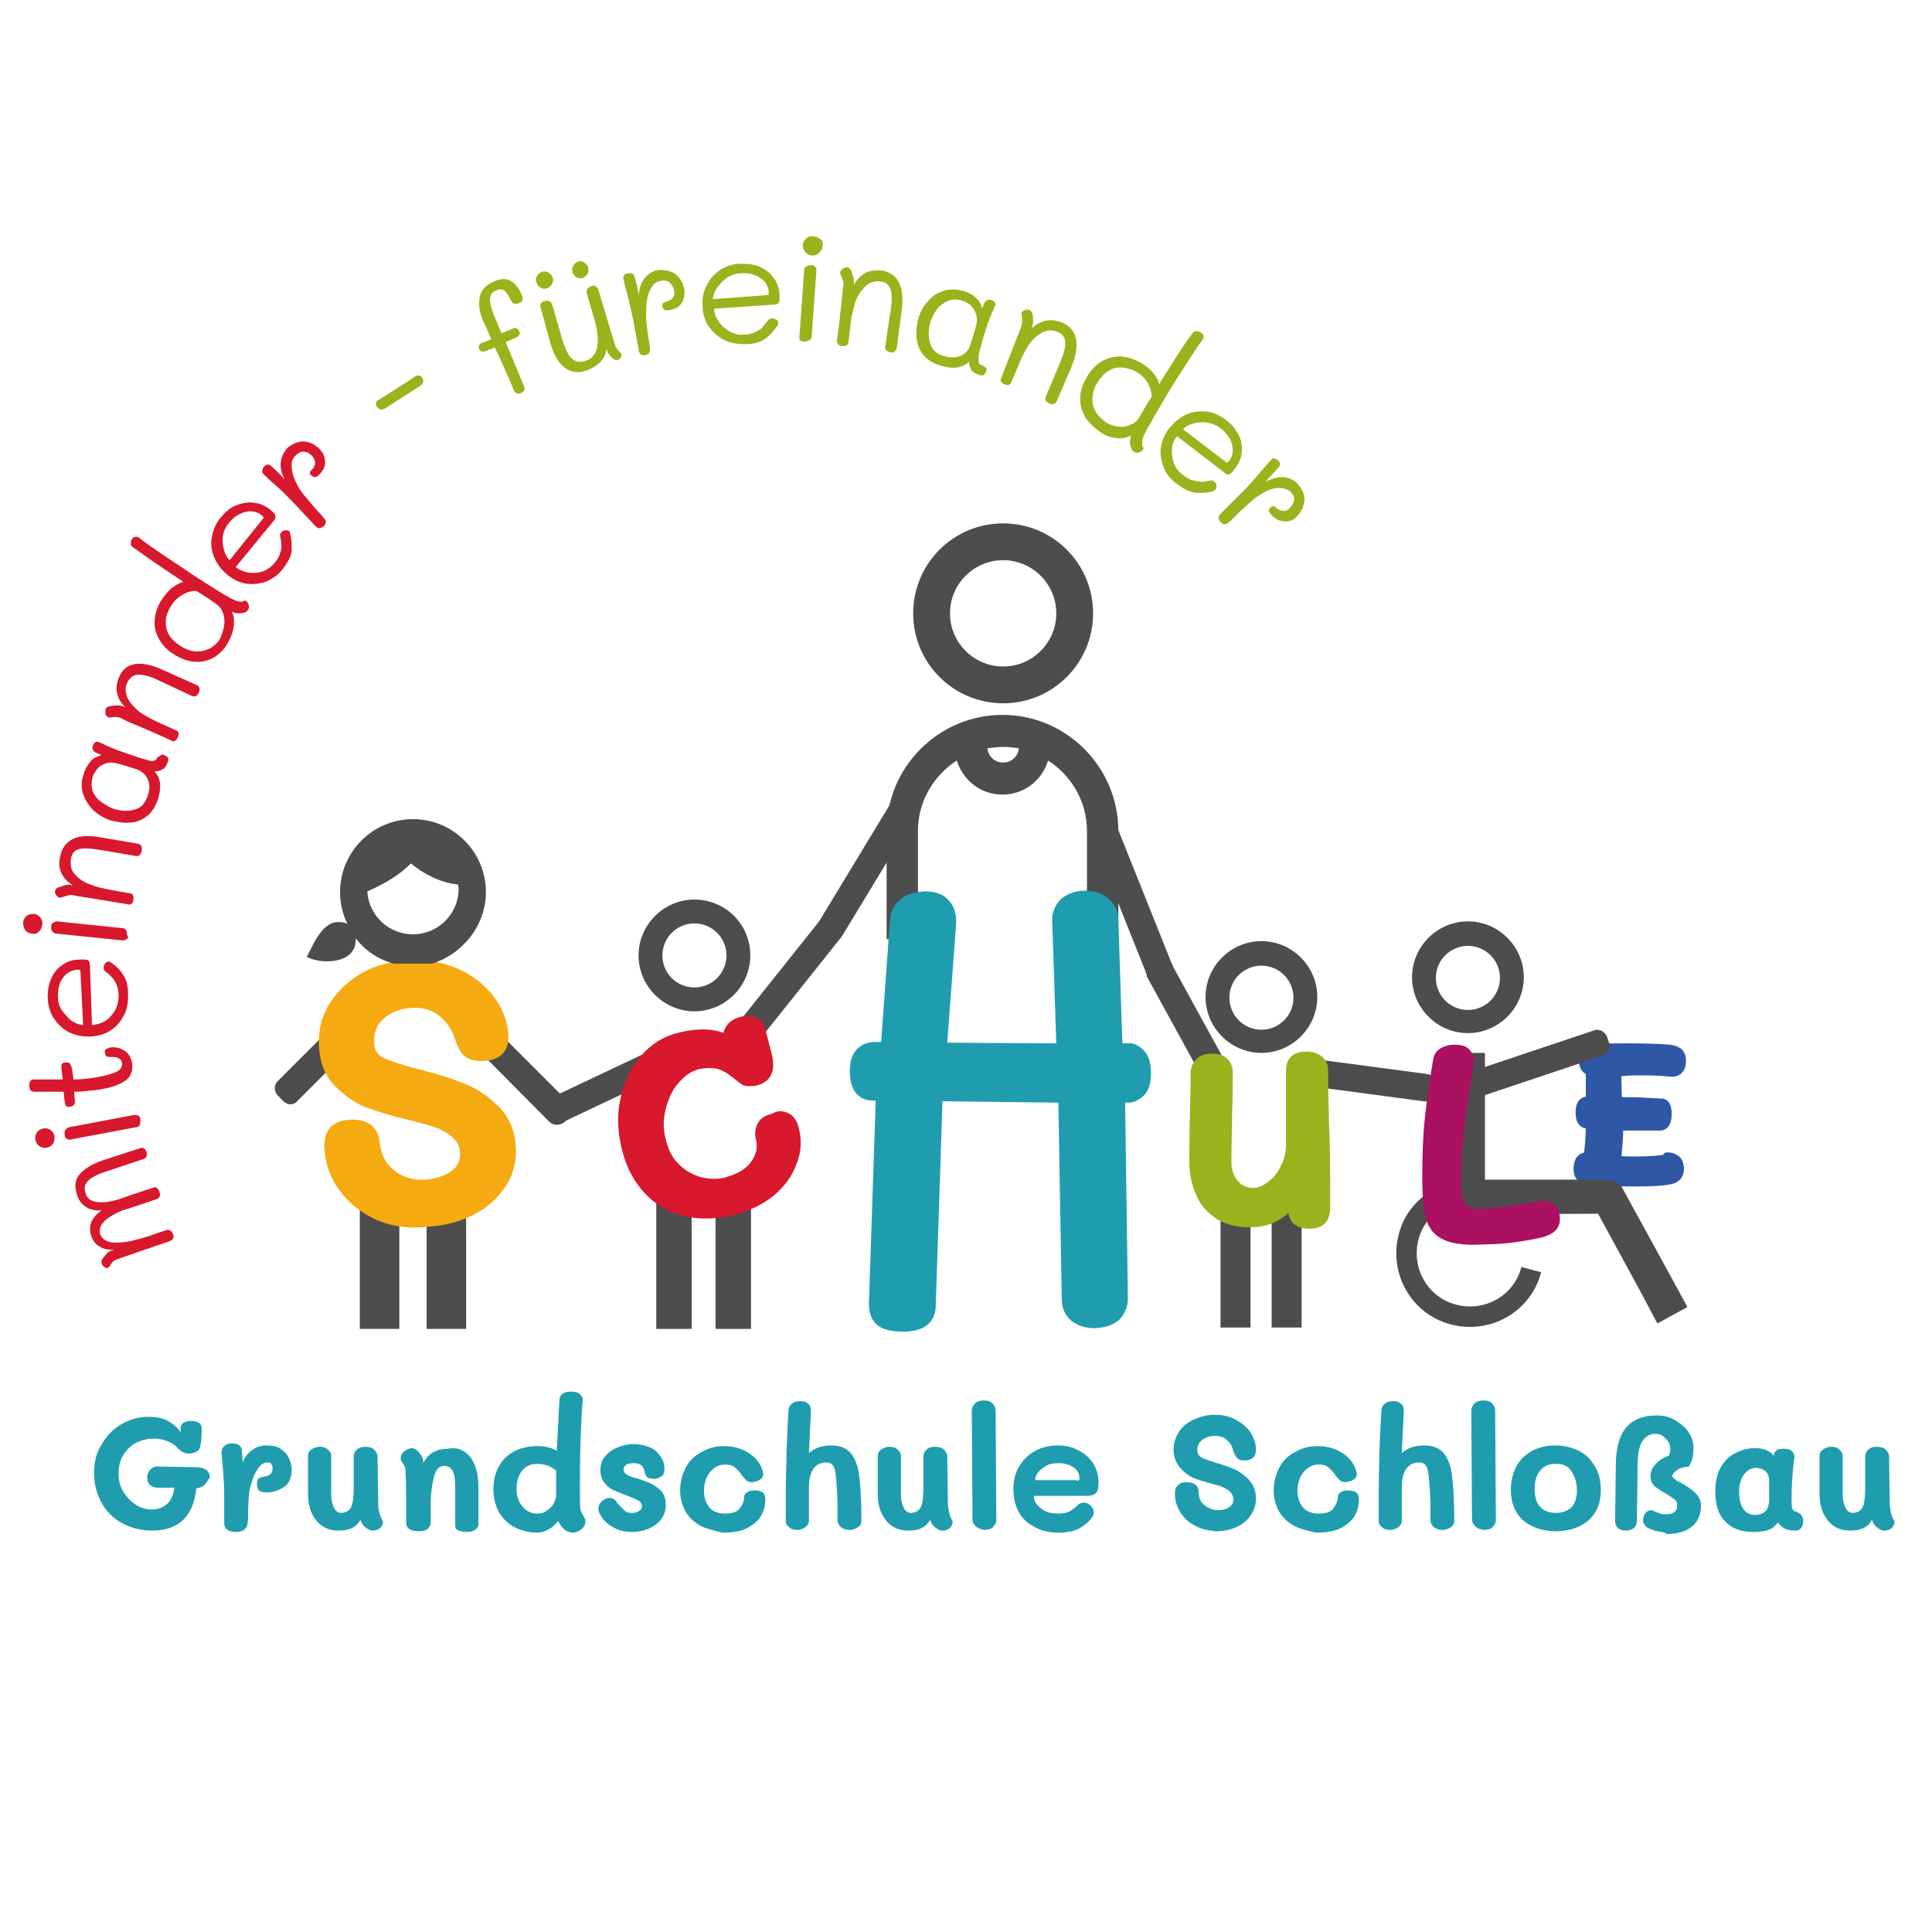 <?xml version="1.0" encoding="utf-8"?>
<!-- Generator: Adobe Illustrator 24.2.1, SVG Export Plug-In . SVG Version: 6.00 Build 0)  -->
<svg version="1.1" id="Ebene_1" xmlns="http://www.w3.org/2000/svg" xmlns:xlink="http://www.w3.org/1999/xlink" x="0px" y="0px"
	 viewBox="0 0 283.5 283.5" style="enable-background:new 0 0 283.5 283.5;" xml:space="preserve">
<style type="text/css">
	.st0{fill:#1F9DAF;}
	.st1{fill:#D8182D;}
	.st2{fill:#9BB21C;}
	.st3{fill:#4D4D4D;}
	.st4{fill:#2E58A6;stroke:#2E58A6;stroke-miterlimit:10;}
	.st5{fill:none;stroke:#4D4D4D;stroke-width:3;stroke-miterlimit:10;}
	.st6{fill:#F6AA11;}
	.st7{fill:#D8182D;stroke:#D8182D;stroke-width:0.969;stroke-miterlimit:10;}
	.st8{fill:#9BB21C;stroke:#9BB21C;stroke-width:1.186;stroke-miterlimit:10;}
	.st9{fill:#AB1061;}
</style>
<g>
	<path class="st0" d="M30,217.9c-0.3,0.3-0.7,0.4-1.2,0.5c-0.2,2-0.8,3.5-1.9,4.6s-2.7,1.6-4.6,1.6c-1.6,0-3.1-0.4-4.4-1.1
		c-1.3-0.7-2.3-1.7-3-3c-0.7-1.3-1.1-2.7-1.1-4.3c0-1.6,0.3-3,1.1-4.2c0.7-1.3,1.7-2.3,2.9-3c1.2-0.7,2.5-1.1,4-1.1
		c1.2,0,2.2,0.2,3,0.7s1.4,1,1.7,1.6v-0.6c0-0.3,0.1-0.6,0.4-0.8s0.6-0.3,1.1-0.3c0.5,0,0.9,0.1,1.2,0.3s0.4,0.5,0.4,0.9
		c0,1.3-0.1,2.3-0.3,2.8c-0.1,0.3-0.4,0.5-0.6,0.6c-0.3,0.1-0.6,0.2-1,0.2c-0.3,0-0.6-0.1-0.8-0.2c-0.2-0.1-0.6-0.3-0.9-0.7
		c-0.4-0.4-0.9-0.7-1.4-0.9c-0.5-0.2-1.1-0.4-1.9-0.4c-1,0-1.9,0.2-2.7,0.6s-1.4,1-1.9,1.8c-0.5,0.8-0.7,1.7-0.7,2.7
		s0.2,1.9,0.7,2.7c0.5,0.8,1.1,1.4,1.8,1.9c0.8,0.5,1.6,0.7,2.4,0.7c0.9,0,1.6-0.3,2.2-0.8c0.6-0.5,0.9-1.3,1.1-2.4l-2.4,0
		c-0.6,0-1-0.2-1.2-0.4c-0.3-0.3-0.4-0.6-0.4-1.1c0-0.5,0.2-0.9,0.5-1.2c0.3-0.3,0.7-0.5,1.3-0.4l5.5,0.1c0.6,0,1.1,0.2,1.4,0.4
		c0.3,0.3,0.5,0.6,0.5,1.1C30.4,217.3,30.3,217.6,30,217.9z"/>
	<path class="st0" d="M41,212.5c0.5,0.3,1,0.7,1.3,1.3c0.3,0.5,0.5,1.2,0.5,1.9c0,1-0.3,1.9-1,2.4s-1.6,0.9-2.6,0.9
		c-0.6,0-1-0.1-1.2-0.3c-0.2-0.2-0.3-0.5-0.3-0.9c0-0.4,0.1-0.7,0.2-0.8c0.2-0.2,0.4-0.2,0.7-0.3c1-0.1,1.4-0.5,1.4-1.2
		c0-0.3-0.1-0.5-0.2-0.7s-0.3-0.2-0.6-0.2c-0.4,0-0.8,0.2-1.2,0.7c-0.4,0.5-0.7,1.1-0.9,1.7c-0.2,0.7-0.4,1.2-0.5,1.7
		c-0.1,0.7-0.2,2-0.2,3.8c0,0.9-0.1,1.5-0.4,1.8c-0.2,0.3-0.7,0.5-1.3,0.5c-0.6,0-1-0.1-1.3-0.3c-0.3-0.2-0.5-0.6-0.5-1v-1.1v-2.8
		c0-1,0-1.9-0.1-2.6c0-0.7-0.1-1.6-0.2-2.8l-0.1-1c0-0.4,0.1-0.7,0.4-1c0.3-0.3,0.7-0.4,1.2-0.4c0.9,0,1.4,0.4,1.4,1.2
		c0,0.4,0.1,0.9,0.1,1.6c0.3-0.8,0.8-1.4,1.4-1.8c0.6-0.5,1.3-0.7,2.1-0.7C39.9,212.1,40.5,212.2,41,212.5z"/>
	<path class="st0" d="M55.7,222.1c0.1,0.3,0.2,0.6,0.3,0.8c0.1,0.2,0.2,0.3,0.2,0.3c0,0.4-0.1,0.7-0.4,1s-0.7,0.4-1.2,0.4
		c-0.3,0-0.6-0.2-1-0.5s-0.6-0.7-0.7-1.1c-0.6,1.1-1.6,1.6-3.2,1.6c-1.4,0-2.5-0.5-3.3-1.5c-0.8-1-1.2-2.3-1.2-3.8v-5.7
		c0-0.4,0.2-0.7,0.5-0.9s0.7-0.4,1.2-0.4c0.5,0,0.9,0.1,1.2,0.4s0.5,0.5,0.5,0.9v5.7c0,0.7,0.1,1.3,0.4,1.9c0.2,0.5,0.6,0.8,1.1,0.8
		c0.6,0,1.1-0.3,1.4-0.8c0.3-0.6,0.4-1.6,0.4-3v-4.5c0-0.4,0.2-0.8,0.5-1c0.3-0.3,0.7-0.4,1.2-0.4c0.5,0,1,0.1,1.3,0.4
		c0.3,0.3,0.5,0.6,0.5,1l0.1,7.1C55.5,221.4,55.6,221.8,55.7,222.1z"/>
	<path class="st0" d="M69,213.8c0.8,1,1.2,2.5,1.2,4.4l0,5.5c0,0.3-0.2,0.6-0.5,0.8c-0.3,0.2-0.7,0.3-1.2,0.3
		c-0.5,0-0.9-0.1-1.2-0.2c-0.4-0.2-0.5-0.4-0.5-0.7l0-5.6c0-1.2-0.1-2-0.4-2.5c-0.3-0.5-0.7-0.7-1.2-0.7c-0.5,0-0.8,0.2-1.1,0.6
		c-0.3,0.4-0.5,1.2-0.7,2.4c-0.1,0.7-0.2,1.4-0.2,2.2l0,3.1c0,0.4-0.2,0.7-0.5,1c-0.3,0.2-0.7,0.3-1.3,0.3c-0.5,0-1-0.1-1.3-0.3
		c-0.3-0.2-0.5-0.5-0.5-0.9c0-3.3,0-6-0.1-7.8c0-0.2-0.1-0.4-0.1-0.5c-0.1-0.2-0.2-0.3-0.3-0.5c-0.1-0.1-0.2-0.3-0.2-0.3
		c-0.1-0.2-0.1-0.4-0.1-0.5c0-0.3,0.2-0.7,0.6-1c0.4-0.3,0.8-0.4,1.1-0.4c0.2,0,0.3,0.1,0.5,0.2c0.2,0.1,0.4,0.3,0.6,0.6
		c0.2,0.2,0.3,0.4,0.4,0.6c0.1,0.2,0.1,0.4,0.1,0.6v0.2c0.3-0.6,0.7-1.1,1.3-1.5c0.6-0.4,1.4-0.6,2.3-0.6
		C67.1,212.3,68.2,212.8,69,213.8z"/>
	<path class="st0" d="M75.5,224.1c-1-0.5-1.7-1.3-2.3-2.2c-0.5-1-0.8-2.1-0.8-3.4c0-1.3,0.3-2.4,0.8-3.3c0.5-1,1.3-1.7,2.2-2.2
		s2.1-0.8,3.4-0.8c1.2,0,2.1,0.2,2.9,0.7l0.3-5.8l0.1-1.7c0-0.4,0.2-0.7,0.5-0.9s0.7-0.3,1.2-0.3c0.5,0,1,0.1,1.3,0.4
		c0.3,0.3,0.5,0.6,0.4,1.1c-0.1,0.8-0.2,2.6-0.3,5.4c-0.1,2.8-0.1,5.2-0.1,7.3c0,1.8,0,2.9,0.1,3.2c0.1,0.3,0.3,0.7,0.6,1.2
		c0.1,0.1,0.1,0.3,0.1,0.5c0,0.4-0.2,0.8-0.6,1.1c-0.4,0.3-0.8,0.5-1.2,0.5c-0.2,0-0.4,0-0.6-0.1c-0.2-0.1-0.3-0.1-0.5-0.2
		c-0.5-0.4-0.8-0.8-1.1-1.4c-0.9,1.1-1.9,1.7-3.2,1.7C77.6,224.9,76.5,224.6,75.5,224.1z M80.2,221.7c0.4-0.3,0.8-0.6,1-1
		c0.2-0.4,0.4-0.8,0.4-1.3v-3.6c-0.2-0.2-0.5-0.4-1.1-0.7c-0.6-0.2-1.1-0.3-1.6-0.3c-1,0-1.7,0.3-2.3,1c-0.5,0.7-0.8,1.5-0.8,2.7
		c0,1.1,0.3,1.9,0.9,2.6c0.6,0.7,1.3,1,2.2,1C79.4,222.1,79.8,222,80.2,221.7z"/>
	<path class="st0" d="M89.8,224c-0.9-0.5-1.5-1.2-1.9-2.1c-0.1-0.2-0.1-0.4-0.1-0.6c0-0.3,0.2-0.7,0.5-1c0.4-0.3,0.7-0.5,1.2-0.5
		c0.2,0,0.4,0.1,0.6,0.2c0.1,0.1,0.3,0.2,0.3,0.3c0.1,0.1,0.1,0.1,0.1,0.2c0.5,0.5,0.9,0.9,1.2,1.2s0.7,0.3,1.1,0.3
		c0.4,0,0.7-0.1,1-0.3c0.3-0.2,0.4-0.4,0.4-0.7c0-0.3-0.2-0.6-0.5-0.8c-0.3-0.2-0.9-0.4-1.6-0.7c-0.8-0.3-1.5-0.6-2-0.8
		s-1-0.6-1.4-1.1c-0.4-0.5-0.6-1.2-0.6-1.9s0.2-1.5,0.7-2c0.5-0.6,1.1-1,1.8-1.3c0.7-0.3,1.6-0.5,2.4-0.5c0.9,0,1.7,0.2,2.4,0.5
		c0.7,0.3,1.2,0.8,1.6,1.4c0.4,0.6,0.5,1.2,0.5,1.8c0,0.4-0.1,0.8-0.4,1S96.5,217,96,217c-0.5,0-0.8-0.1-1-0.2
		c-0.2-0.2-0.3-0.4-0.4-0.7c0-0.4-0.2-0.7-0.4-1c-0.2-0.2-0.6-0.4-1.2-0.4c-0.5,0-0.8,0.1-1.1,0.2c-0.2,0.2-0.4,0.4-0.4,0.7
		c0,0.4,0.2,0.6,0.5,0.8c0.3,0.2,0.9,0.4,1.7,0.6c0.8,0.3,1.5,0.5,2,0.8s1,0.6,1.4,1.1c0.4,0.5,0.6,1.1,0.6,1.9
		c0,0.9-0.3,1.7-0.8,2.3c-0.5,0.6-1.2,1-1.9,1.3c-0.8,0.3-1.5,0.4-2.3,0.4C91.7,224.8,90.7,224.6,89.8,224z"/>
	<path class="st0" d="M102.8,223.9c-0.9-0.5-1.7-1.2-2.2-2.1c-0.5-0.9-0.8-1.9-0.8-3.1c0-1.2,0.3-2.3,0.8-3.3c0.5-1,1.3-1.8,2.3-2.3
		c1-0.6,2.1-0.9,3.3-0.9c1.3,0,2.5,0.3,3.5,0.9s1.7,1.4,2.1,2.4c0.1,0.3,0.2,0.6,0.2,0.8c0,0.5-0.4,0.9-1.1,1.1
		c-0.2,0-0.4,0.1-0.6,0.1c-0.3,0-0.6-0.1-0.8-0.3c-0.2-0.2-0.4-0.4-0.7-0.8c-0.3-0.5-0.7-0.8-1-1.1c-0.4-0.3-0.9-0.4-1.4-0.4
		c-0.9,0-1.6,0.4-2.2,1.1c-0.6,0.7-0.9,1.7-0.9,2.8c0,1,0.3,1.8,0.8,2.4c0.5,0.6,1.3,0.9,2.3,0.9c1,0,1.7-0.2,2.1-0.7
		s0.7-1.1,0.7-1.7c0-0.3,0.1-0.5,0.4-0.7c0.3-0.2,0.6-0.3,1.1-0.3c0.5,0,1,0.1,1.2,0.3c0.3,0.2,0.4,0.6,0.4,1.1
		c0,0.8-0.2,1.6-0.6,2.3s-1.1,1.3-2,1.8s-2.2,0.7-3.7,0.7C104.8,224.6,103.8,224.4,102.8,223.9z"/>
	<path class="st0" d="M126.4,223.2c0,0.4-0.2,0.7-0.5,0.9s-0.7,0.4-1.2,0.4c-0.5,0-0.9-0.1-1.3-0.4c-0.3-0.3-0.5-0.6-0.5-1.1
		c0-2,0-3.5-0.1-4.6s-0.1-2-0.3-2.7c-0.1-0.5-0.3-0.7-0.5-0.9c-0.2-0.1-0.5-0.2-0.7-0.2c-0.9,0-1.5,0.3-2,1
		c-0.4,0.7-0.6,1.5-0.6,2.6v5c0,0.4-0.2,0.6-0.5,0.9c-0.3,0.2-0.7,0.4-1.2,0.4c-0.5,0-0.9-0.1-1.2-0.4c-0.3-0.2-0.5-0.5-0.5-0.9
		c0-3.1,0-6.2,0.1-9.2c0-1.1,0.1-2.9,0.2-5.3l0.1-1.7c0-0.4,0.2-0.8,0.5-1c0.3-0.3,0.7-0.4,1.2-0.4c0.5,0,0.9,0.1,1.2,0.4
		c0.3,0.2,0.4,0.6,0.4,1c-0.1,1.9-0.2,4-0.3,6.2c0.4-0.3,0.8-0.6,1.4-0.8c0.5-0.2,1.2-0.3,1.9-0.3c1.1,0,1.9,0.3,2.5,0.8
		s1.1,1.4,1.4,2.6C126.2,217,126.4,219.6,126.4,223.2z"/>
	<path class="st0" d="M139.3,222.1c0.1,0.3,0.2,0.6,0.3,0.8c0.1,0.2,0.2,0.3,0.2,0.3c0,0.4-0.1,0.7-0.4,1s-0.7,0.4-1.2,0.4
		c-0.3,0-0.6-0.2-1-0.5s-0.6-0.7-0.7-1.1c-0.6,1.1-1.6,1.6-3.2,1.6c-1.4,0-2.5-0.5-3.3-1.5c-0.8-1-1.2-2.3-1.2-3.8v-5.7
		c0-0.4,0.2-0.7,0.5-0.9s0.7-0.4,1.2-0.4c0.5,0,0.9,0.1,1.2,0.4s0.5,0.5,0.5,0.9v5.7c0,0.7,0.1,1.3,0.4,1.9c0.2,0.5,0.6,0.8,1.1,0.8
		c0.6,0,1.1-0.3,1.4-0.8c0.3-0.6,0.4-1.6,0.4-3v-4.5c0-0.4,0.2-0.8,0.5-1c0.3-0.3,0.7-0.4,1.2-0.4c0.5,0,1,0.1,1.3,0.4
		c0.3,0.3,0.5,0.6,0.5,1l0.1,7.1C139.2,221.4,139.2,221.8,139.3,222.1z"/>
	<path class="st0" d="M143.2,224c-0.3-0.3-0.5-0.6-0.5-1l-0.1-16c0-0.4,0.2-0.8,0.5-1.1c0.3-0.3,0.8-0.4,1.3-0.4
		c0.5,0,0.9,0.1,1.2,0.4c0.3,0.3,0.5,0.6,0.5,1.1l0.1,16c0,0.5-0.2,0.8-0.5,1.1c-0.3,0.3-0.8,0.4-1.3,0.4
		C144,224.4,143.6,224.3,143.2,224z"/>
	<path class="st0" d="M151.7,224c-1-0.5-1.8-1.3-2.3-2.3c-0.5-1-0.7-2.1-0.7-3.3c0-1.2,0.3-2.3,0.9-3.3c0.6-1,1.4-1.7,2.3-2.2
		s2.1-0.8,3.3-0.8c1.1,0,2.1,0.2,3,0.7c0.9,0.4,1.6,1.1,2.2,1.9c0.5,0.8,0.8,1.8,0.8,2.9c0,0.7-0.1,1.2-0.4,1.5s-0.7,0.4-1.3,0.4
		h-7.8c0,0.4,0.1,0.8,0.4,1.2c0.3,0.4,0.7,0.7,1.2,1c0.5,0.3,1.2,0.4,2,0.4c0.7,0,1.2-0.1,1.6-0.3c0.4-0.2,0.8-0.5,1.2-0.9
		c0.3-0.3,0.6-0.4,0.9-0.4c0.4,0,0.7,0.1,1,0.4c0.3,0.3,0.5,0.6,0.5,1c0,0.3-0.1,0.6-0.3,0.8c-0.3,0.5-0.9,1-1.7,1.5
		c-0.8,0.5-1.9,0.7-3.2,0.7C153.9,224.9,152.7,224.6,151.7,224z M158,217.3c0.1,0,0.2,0,0.3-0.1c0,0,0.1-0.1,0.1-0.3
		c0-0.6-0.3-1.2-0.9-1.6c-0.6-0.4-1.3-0.6-2.2-0.6c-0.7,0-1.3,0.1-1.8,0.4c-0.5,0.3-0.9,0.6-1.2,1c-0.3,0.4-0.4,0.8-0.4,1.1H158z"/>
	<path class="st0" d="M175.4,223.9c-1-0.5-1.7-1.2-2.2-2c-0.5-0.8-0.8-1.7-0.8-2.7c0-0.6,0.2-1.1,0.5-1.3c0.3-0.3,0.7-0.4,1.2-0.4
		c1.2,0,1.8,0.5,1.8,1.5c0,0.8,0.3,1.5,0.9,1.9c0.5,0.4,1.2,0.7,1.9,0.7c0.6,0,1.2-0.1,1.6-0.4c0.5-0.3,0.7-0.7,0.7-1.2
		c0-0.4-0.2-0.8-0.5-1.1c-0.3-0.3-0.7-0.5-1.1-0.7c-0.4-0.2-1-0.3-1.7-0.5c-0.9-0.3-1.8-0.5-2.5-0.8s-1.4-0.8-2-1.5s-1-1.6-1-2.6
		c0-1,0.3-1.9,0.8-2.7c0.5-0.8,1.3-1.4,2.2-1.8c0.9-0.4,1.9-0.7,3-0.7c1.1,0,2.2,0.2,3.1,0.7c0.9,0.5,1.7,1.1,2.2,1.9
		c0.5,0.8,0.8,1.6,0.8,2.5c0,1.1-0.6,1.6-1.7,1.6c-0.5,0-0.9-0.1-1.1-0.4c-0.2-0.2-0.4-0.6-0.6-1.2c-0.1-0.5-0.4-1-0.9-1.4
		c-0.4-0.4-1-0.6-1.8-0.6c-0.7,0-1.3,0.2-1.8,0.6c-0.5,0.4-0.7,0.9-0.7,1.5c0,0.5,0.2,0.8,0.5,1s1.1,0.5,2.1,0.8
		c0.1,0,0.2,0.1,0.3,0.1s0.3,0.1,0.4,0.1c0.9,0.3,1.7,0.6,2.4,0.9c0.7,0.4,1.4,0.9,2,1.6s0.9,1.6,0.9,2.6c0,0.9-0.3,1.8-0.8,2.5
		s-1.2,1.3-2.1,1.7c-0.9,0.4-1.9,0.6-3,0.6C177.4,224.6,176.3,224.4,175.4,223.9z"/>
	<path class="st0" d="M189.9,223.9c-0.9-0.5-1.7-1.2-2.2-2.1c-0.5-0.9-0.8-1.9-0.8-3.1c0-1.2,0.3-2.3,0.8-3.3c0.5-1,1.3-1.8,2.3-2.3
		c1-0.6,2.1-0.9,3.3-0.9c1.3,0,2.5,0.3,3.5,0.9s1.7,1.4,2.1,2.4c0.1,0.3,0.2,0.6,0.2,0.8c0,0.5-0.4,0.9-1.1,1.1
		c-0.2,0-0.4,0.1-0.6,0.1c-0.3,0-0.6-0.1-0.8-0.3c-0.2-0.2-0.4-0.4-0.7-0.8c-0.3-0.5-0.7-0.8-1-1.1c-0.4-0.3-0.9-0.4-1.4-0.4
		c-0.9,0-1.6,0.4-2.2,1.1c-0.6,0.7-0.9,1.7-0.9,2.8c0,1,0.3,1.8,0.8,2.4c0.5,0.6,1.3,0.9,2.3,0.9c1,0,1.7-0.2,2.1-0.7
		s0.7-1.1,0.7-1.7c0-0.3,0.1-0.5,0.4-0.7c0.3-0.2,0.6-0.3,1.1-0.3c0.5,0,1,0.1,1.2,0.3c0.3,0.2,0.4,0.6,0.4,1.1
		c0,0.8-0.2,1.6-0.6,2.3s-1.1,1.3-2,1.8s-2.2,0.7-3.7,0.7C191.9,224.6,190.8,224.4,189.9,223.9z"/>
	<path class="st0" d="M213.4,223.2c0,0.4-0.2,0.7-0.5,0.9s-0.7,0.4-1.2,0.4c-0.5,0-0.9-0.1-1.3-0.4c-0.3-0.3-0.5-0.6-0.5-1.1
		c0-2,0-3.5-0.1-4.6s-0.1-2-0.3-2.7c-0.1-0.5-0.3-0.7-0.5-0.9c-0.2-0.1-0.5-0.2-0.7-0.2c-0.9,0-1.5,0.3-2,1
		c-0.4,0.7-0.6,1.5-0.6,2.6v5c0,0.4-0.2,0.6-0.5,0.9c-0.3,0.2-0.7,0.4-1.2,0.4c-0.5,0-0.9-0.1-1.2-0.4c-0.3-0.2-0.5-0.5-0.5-0.9
		c0-3.1,0-6.2,0.1-9.2c0-1.1,0.1-2.9,0.2-5.3l0.1-1.7c0-0.4,0.2-0.8,0.5-1c0.3-0.3,0.7-0.4,1.2-0.4c0.5,0,0.9,0.1,1.2,0.4
		c0.3,0.2,0.4,0.6,0.4,1c-0.1,1.9-0.2,4-0.3,6.2c0.4-0.3,0.8-0.6,1.4-0.8c0.5-0.2,1.2-0.3,1.9-0.3c1.1,0,1.9,0.3,2.5,0.8
		s1.1,1.4,1.4,2.6C213.2,217,213.4,219.6,213.4,223.2z"/>
	<path class="st0" d="M216.5,224c-0.3-0.3-0.5-0.6-0.5-1l-0.1-16c0-0.4,0.2-0.8,0.5-1.1c0.3-0.3,0.8-0.4,1.3-0.4
		c0.5,0,0.9,0.1,1.2,0.4c0.3,0.3,0.5,0.6,0.5,1.1l0.1,16c0,0.5-0.2,0.8-0.5,1.1c-0.3,0.3-0.8,0.4-1.3,0.4
		C217.2,224.4,216.8,224.3,216.5,224z"/>
	<path class="st0" d="M223.5,223.1c-1.2-1.1-1.8-2.6-1.8-4.5c0-1.3,0.3-2.4,0.8-3.4s1.3-1.7,2.3-2.3c1-0.5,2.1-0.8,3.4-0.8
		c1.3,0,2.5,0.3,3.5,0.8s1.8,1.3,2.4,2.4c0.6,1,0.8,2.2,0.8,3.4c0,1.9-0.6,3.3-1.8,4.4c-1.2,1-2.8,1.6-4.8,1.6
		C226.3,224.7,224.7,224.1,223.5,223.1z M230.6,221.2c0.5-0.6,0.8-1.4,0.8-2.5c0-1.1-0.3-2-0.8-2.8c-0.5-0.8-1.3-1.1-2.3-1.1
		c-1,0-1.7,0.3-2.3,1c-0.6,0.7-0.8,1.6-0.8,2.8c0,1.1,0.3,2,0.8,2.5c0.5,0.6,1.3,0.9,2.3,0.9S230,221.7,230.6,221.2z"/>
	<path class="st0" d="M243.2,224.7c-0.5-0.1-1-0.3-1.4-0.5c-0.5-0.3-0.7-0.7-0.7-1.1c0-0.4,0.1-0.7,0.3-1c0.2-0.3,0.5-0.5,0.8-0.5
		c0.2,0,0.3,0,0.4,0.1c0.4,0.2,0.7,0.3,1,0.4c0.2,0.1,0.5,0.1,0.7,0.1c0.7,0,1.1-0.1,1.4-0.3c0.3-0.2,0.4-0.6,0.4-1.1
		c0-0.3-0.1-0.6-0.4-0.8c-0.3-0.2-0.7-0.5-1.2-0.8c-0.7-0.4-1.3-0.8-1.7-1.1c-0.4-0.4-0.6-0.8-0.6-1.5c0-0.6,0.2-1.2,0.7-1.7
		c0.4-0.5,1.1-1,2-1.3c0.1-0.3,0.2-0.6,0.2-0.9c0-0.6-0.2-1.2-0.7-1.6c-0.4-0.5-0.9-0.7-1.5-0.7c-0.8,0-1.5,0.4-1.9,1.1
		c-0.5,0.7-0.7,2-0.7,3.6l-0.1,8.1c0,0.4-0.2,0.8-0.4,1c-0.3,0.2-0.7,0.4-1.2,0.4s-0.9-0.1-1.2-0.4c-0.3-0.3-0.4-0.6-0.4-1l0.1-8.1
		c0-2.5,0.5-4.4,1.5-5.6c1-1.2,2.5-1.8,4.5-1.8c1,0,1.9,0.2,2.7,0.7s1.5,1,2,1.8c0.5,0.7,0.7,1.5,0.7,2.4c0,1-0.2,1.9-0.7,2.6
		c-0.7,0.1-1.3,0.2-1.7,0.5s-0.7,0.6-0.7,0.9c0,0.1,0.1,0.3,0.3,0.4c0.2,0.2,0.5,0.4,1,0.6c0.9,0.5,1.6,1,2.1,1.5s0.8,1.1,0.8,1.8
		c0,1.3-0.4,2.3-1.3,3.1c-0.9,0.7-2.1,1.1-3.7,1.1C244.2,224.8,243.8,224.8,243.2,224.7z"/>
	<path class="st0" d="M264.3,222.3c0.2,0.2,0.3,0.5,0.3,0.9c0,0.4-0.1,0.7-0.3,1c-0.2,0.3-0.5,0.4-0.8,0.4c-0.7,0-1.2-0.1-1.6-0.3
		c-0.4-0.2-0.7-0.5-1-0.9c-0.4,0.5-0.8,0.9-1.4,1.1c-0.6,0.2-1.3,0.3-2.2,0.3c-1.8,0-3.2-0.5-4.2-1.6c-1-1-1.4-2.5-1.4-4.4
		c0-1.2,0.2-2.3,0.7-3.3s1.2-1.7,2.1-2.2c0.9-0.5,1.9-0.8,3.1-0.8c0.6,0,1.1,0.1,1.6,0.3c0.5,0.2,0.9,0.5,1.1,0.9l0-0.3
		c0-0.2,0.2-0.4,0.4-0.6s0.6-0.2,1.1-0.2c0.5,0,0.9,0.1,1.1,0.3c0.2,0.2,0.4,0.5,0.4,0.8c0,0.1,0,0.2,0,0.3
		c-0.1,0.5-0.2,1.5-0.3,2.8c0,0.6-0.1,1.4-0.1,2.3v1.2c0,0.5,0,0.8,0.1,1.1c0.1,0.2,0.3,0.4,0.5,0.4
		C263.9,222,264.2,222.1,264.3,222.3z M259.6,217.2c0-0.5-0.2-1-0.5-1.3c-0.4-0.3-0.8-0.5-1.4-0.5c-0.7,0-1.3,0.3-1.8,1
		c-0.5,0.7-0.7,1.5-0.7,2.6c0,1,0.2,1.8,0.6,2.4c0.4,0.6,1,0.9,1.7,0.9c0.7,0,1.2-0.2,1.5-0.5c0.4-0.3,0.5-0.8,0.6-1.4
		C259.6,219.6,259.6,218.6,259.6,217.2z"/>
	<path class="st0" d="M277.5,222.1c0.1,0.3,0.2,0.6,0.3,0.8c0.1,0.2,0.2,0.3,0.2,0.3c0,0.4-0.1,0.7-0.4,1s-0.7,0.4-1.2,0.4
		c-0.3,0-0.6-0.2-1-0.5s-0.6-0.7-0.7-1.1c-0.6,1.1-1.6,1.6-3.2,1.6c-1.4,0-2.5-0.5-3.3-1.5c-0.8-1-1.2-2.3-1.2-3.8v-5.7
		c0-0.4,0.2-0.7,0.5-0.9s0.7-0.4,1.2-0.4c0.5,0,0.9,0.1,1.2,0.4s0.5,0.5,0.5,0.9v5.7c0,0.7,0.1,1.3,0.4,1.9c0.2,0.5,0.6,0.8,1.1,0.8
		c0.6,0,1.1-0.3,1.4-0.8c0.3-0.6,0.4-1.6,0.4-3v-4.5c0-0.4,0.2-0.8,0.5-1c0.3-0.3,0.7-0.4,1.2-0.4c0.5,0,1,0.1,1.3,0.4
		c0.3,0.3,0.5,0.6,0.5,1l0.1,7.1C277.4,221.4,277.4,221.8,277.5,222.1z"/>
</g>
<g>
	<path class="st1" d="M11.7,172.3c0.7-0.8,1.8-1.5,3.3-2c2.4-0.8,4.3-1.4,5.5-1.8c0.2-0.1,0.4-0.1,0.6,0c0.2,0.1,0.3,0.3,0.4,0.5
		c0.1,0.3,0.1,0.5,0,0.7c-0.1,0.2-0.2,0.3-0.5,0.4l-5.4,1.8c-1.3,0.4-2.2,0.9-2.7,1.4s-0.6,1.1-0.3,1.9c0.2,0.7,0.8,1.1,1.8,1.2
		c0.9,0.1,1.9-0.1,3-0.4l1.7-0.6l3.3-1.1c0.5-0.2,0.8,0,1,0.6c0.2,0.6,0,0.9-0.5,1.1l-3.9,1.3l-1,0.3c-1,0.4-1.9,0.9-2.6,1.5
		c-0.7,0.7-0.9,1.4-0.7,2c0.2,0.5,0.6,0.9,1.2,1.1c0.6,0.2,1.6,0.2,2.8,0c0.7-0.1,1.8-0.4,3.1-0.8l1.4-0.5l1.3-0.4
		c0.2-0.1,0.4,0,0.5,0.1c0.2,0.1,0.3,0.3,0.4,0.5c0.1,0.2,0.1,0.5,0,0.6c-0.1,0.2-0.2,0.3-0.4,0.4c-1.5,0.5-3.8,1.3-7,2.4l-0.8,0.3
		c-0.4,0.1-0.6,0.3-0.7,0.4c-0.1,0.1-0.2,0.3-0.3,0.4c0,0,0,0.1-0.1,0.2c0,0.1-0.1,0.1-0.2,0.2c-0.2,0.1-0.4,0.1-0.6-0.1
		c-0.2-0.1-0.3-0.3-0.4-0.5c0-0.1,0-0.2,0-0.4c0.1-0.2,0.1-0.3,0.3-0.5c0.2-0.2,0.3-0.4,0.5-0.6s0.4-0.3,0.7-0.4l0.4-0.1
		c-0.9,0-1.7-0.1-2.2-0.5c-0.6-0.3-1-0.9-1.2-1.5c-0.5-1.5,0-2.7,1.5-3.8c-0.9,0.1-1.7-0.1-2.3-0.5c-0.6-0.4-1.1-1-1.3-1.8
		C10.9,174.1,11,173.1,11.7,172.3z"/>
	<path class="st1" d="M7.8,167.8c-0.2,0.3-0.5,0.5-0.9,0.6c-0.4,0.1-0.8,0-1.1-0.2c-0.3-0.2-0.5-0.5-0.6-0.9c-0.1-0.4,0-0.8,0.2-1.1
		c0.2-0.3,0.5-0.5,0.9-0.6c0.4-0.1,0.8,0,1.1,0.2c0.3,0.2,0.5,0.5,0.6,0.9C8,167.1,8,167.5,7.8,167.8z M20.5,165.1
		c-0.1,0.2-0.3,0.3-0.5,0.3l-9.6,1.8c-0.3,0.1-0.5,0-0.6-0.1c-0.2-0.1-0.3-0.3-0.3-0.6c-0.1-0.3,0-0.5,0.1-0.7
		c0.1-0.2,0.3-0.3,0.6-0.4l9.5-1.8c0.2,0,0.4,0,0.6,0.1c0.2,0.1,0.3,0.3,0.3,0.6C20.6,164.7,20.6,164.9,20.5,165.1z"/>
	<path class="st1" d="M15.5,154c0.1-0.1,0.3-0.2,0.7-0.3c0.8-0.1,1.5,0.1,2.1,0.5s1,1.1,1.1,1.9c0.1,1.1-0.2,2-1.2,2.6
		c-0.9,0.6-2.5,1.1-4.6,1.3c-0.8,0.1-1.7,0.2-2.7,0.2c0,0.2,0,0.6,0.1,1.4c0,0.5-0.2,0.7-0.7,0.8c-0.5,0.1-0.7-0.1-0.8-0.6
		c0-0.1,0-0.4-0.1-0.8c0-0.3,0-0.6-0.1-0.8c-1.1,0-2.6,0-4.3,0c-0.2,0-0.4-0.1-0.5-0.2c-0.1-0.1-0.2-0.3-0.2-0.6
		c0-0.3,0-0.5,0.1-0.7s0.3-0.3,0.5-0.3l0.8,0c1.8,0,2.9,0,3.5,0l-0.2-1.8c0-0.2,0-0.4,0.1-0.5c0.1-0.1,0.2-0.2,0.5-0.2
		c0.3,0,0.5,0,0.6,0.1c0.1,0.1,0.2,0.3,0.3,0.6c0.1,0.5,0.2,1.1,0.3,1.8c1,0,1.8-0.1,2.6-0.2c1.5-0.2,2.6-0.5,3.4-0.8
		c0.8-0.3,1.2-0.8,1.1-1.4c0-0.3-0.2-0.6-0.5-0.7c-0.3-0.2-0.7-0.2-1.2-0.2c-0.2,0-0.4,0-0.6-0.1c-0.1-0.1-0.2-0.3-0.2-0.6
		C15.3,154.3,15.4,154.1,15.5,154z"/>
	<path class="st1" d="M18,149.3c-0.5,0.9-1.2,1.6-2.1,2.1c-0.9,0.5-1.9,0.7-2.9,0.7c-1.1,0-2.1-0.2-3-0.7c-0.9-0.5-1.6-1.2-2.2-2.1
		c-0.5-0.9-0.8-1.9-0.8-3.1c0-1,0.2-2,0.6-2.8c0.4-0.8,1-1.5,1.7-1.9c0.7-0.5,1.6-0.7,2.6-0.7c0.5,0,0.8,0,1,0.1
		c0.2,0.1,0.3,0.4,0.3,0.8l0.3,8.7c0.6,0,1.2-0.2,1.8-0.5s1.1-0.9,1.5-1.5c0.4-0.7,0.6-1.4,0.6-2.3c0-0.6-0.1-1.2-0.3-1.6
		c-0.2-0.5-0.4-0.8-0.7-1.1c-0.2-0.3-0.6-0.6-1-0.9c-0.1-0.1-0.2-0.3-0.2-0.5c0-0.2,0.1-0.4,0.2-0.6c0.2-0.2,0.3-0.3,0.5-0.3
		c0.2,0,0.3,0.1,0.5,0.2c0.7,0.5,1.3,1.1,1.7,1.8c0.5,0.7,0.7,1.7,0.7,3C18.8,147.3,18.6,148.4,18,149.3z M11.8,142.5
		c0-0.2-0.1-0.2-0.3-0.2c-0.9,0-1.7,0.4-2.2,1.1c-0.6,0.7-0.8,1.7-0.8,2.8c0,0.8,0.2,1.6,0.7,2.2s0.9,1.2,1.5,1.5
		c0.6,0.4,1.1,0.5,1.5,0.5L11.8,142.5z"/>
	<path class="st1" d="M5.7,136.7c-0.3,0.3-0.6,0.4-1,0.3c-0.4,0-0.7-0.2-1-0.5c-0.2-0.3-0.3-0.7-0.3-1.1c0-0.4,0.2-0.7,0.5-1
		c0.3-0.2,0.6-0.3,1-0.3c0.4,0,0.7,0.2,1,0.5c0.2,0.3,0.4,0.7,0.3,1.1C6.1,136.2,6,136.5,5.7,136.7z M18.6,137.8
		c-0.2,0.1-0.3,0.2-0.6,0.2l-9.7-1c-0.3,0-0.4-0.1-0.6-0.3s-0.2-0.4-0.2-0.7s0.1-0.5,0.3-0.6c0.2-0.1,0.4-0.2,0.6-0.2l9.6,1
		c0.2,0,0.4,0.1,0.5,0.3c0.1,0.2,0.2,0.4,0.1,0.6C18.9,137.5,18.8,137.7,18.6,137.8z"/>
	<path class="st1" d="M14.9,122.9l5.3,0.9c0.5,0.1,0.7,0.4,0.6,1c-0.1,0.6-0.4,0.9-0.9,0.8l-5.3-0.9c-1.3-0.2-2.3-0.3-3-0.1
		s-1.1,0.7-1.2,1.5c-0.1,0.8,0,1.6,0.6,2.2c0.5,0.6,1.3,1.2,2.3,1.5c0.7,0.3,1.5,0.5,2.5,0.7l3.3,0.6c0.2,0,0.4,0.1,0.4,0.3
		c0.1,0.2,0.1,0.4,0.1,0.6c-0.1,0.3-0.1,0.5-0.3,0.6c-0.1,0.1-0.3,0.2-0.5,0.1c-1.3-0.2-3-0.5-4.9-0.8c-1.1-0.2-2.1-0.3-3-0.5
		c-0.4-0.1-0.7-0.1-0.9,0c-0.2,0-0.6,0.2-1,0.3c-0.1,0-0.2,0.1-0.3,0c-0.2,0-0.3-0.2-0.5-0.4c-0.1-0.2-0.2-0.4-0.1-0.6
		c0-0.2,0.2-0.4,0.5-0.5c0.3-0.1,0.6-0.2,0.9-0.3c0.4-0.1,0.7-0.1,1,0l0.2,0c-0.7-0.4-1.2-0.9-1.6-1.6c-0.4-0.7-0.5-1.5-0.3-2.5
		C9.3,123.2,11.3,122.2,14.9,122.9z"/>
	<path class="st1" d="M23.6,110.8c0.1-0.1,0.3-0.1,0.5,0c0.2,0.1,0.4,0.2,0.5,0.3c0.1,0.2,0.1,0.3,0.1,0.5c-0.2,0.6-0.4,1-0.7,1.2
		c-0.3,0.2-0.7,0.4-1.3,0.4c0.9,1,1,2.3,0.5,4c-0.4,1.2-0.9,2-1.7,2.6c-0.8,0.6-1.6,0.9-2.5,0.9c-0.9,0.1-1.8-0.1-2.7-0.3
		c-1-0.3-1.8-0.8-2.6-1.5c-0.7-0.7-1.2-1.5-1.5-2.4c-0.3-0.9-0.3-1.9,0.1-3c0.2-0.7,0.6-1.3,1-1.8s1-0.7,1.6-0.9l-0.7-0.3
		c-0.5-0.2-0.7-0.5-0.6-1c0.1-0.3,0.2-0.5,0.4-0.6c0.2-0.1,0.4-0.1,0.5,0l0.5,0.2c0.6,0.3,1.2,0.6,1.8,0.8c0.5,0.2,1.3,0.5,2.2,0.8
		l1.5,0.5c0.6,0.2,1.1,0.3,1.4,0.4c0.3,0.1,0.6,0.1,0.8,0c0.2-0.1,0.3-0.2,0.4-0.5C23.4,111,23.5,110.9,23.6,110.8z M17.5,112.1
		c-0.7-0.2-1.3-0.3-1.9-0.1s-1,0.4-1.3,0.8c-0.3,0.4-0.6,0.8-0.7,1.2c-0.2,0.8-0.2,1.5,0,2.1c0.3,0.7,0.7,1.2,1.3,1.6
		c0.6,0.4,1.2,0.8,1.8,1c1,0.3,2,0.4,3,0.1c1-0.2,1.6-0.9,2-2.1c0.3-0.9,0.3-1.6,0-2.3s-0.8-1.2-1.6-1.5
		C19.4,112.7,18.6,112.4,17.5,112.1z"/>
	<path class="st1" d="M23.9,98.3l4.9,2.2c0.5,0.2,0.6,0.6,0.4,1.1c-0.3,0.6-0.6,0.7-1.1,0.5l-4.9-2.3c-1.2-0.6-2.2-0.8-2.9-0.8
		c-0.7,0-1.2,0.4-1.6,1.1c-0.4,0.8-0.3,1.5,0,2.3c0.4,0.8,1,1.4,1.8,2.1c0.6,0.4,1.3,0.8,2.3,1.3l3.1,1.4c0.2,0.1,0.3,0.2,0.3,0.4
		c0,0.2,0,0.4-0.1,0.6c-0.1,0.3-0.3,0.4-0.4,0.5c-0.2,0.1-0.4,0.1-0.5,0c-1.2-0.6-2.7-1.2-4.5-2c-1-0.4-2-0.8-2.7-1.2
		c-0.3-0.2-0.6-0.2-0.9-0.3c-0.2,0-0.6,0-1,0.1c-0.1,0-0.2,0-0.3-0.1c-0.2-0.1-0.3-0.2-0.3-0.5c-0.1-0.3,0-0.5,0-0.7
		c0.1-0.2,0.3-0.3,0.7-0.4c0.3,0,0.6-0.1,1-0.1c0.4,0,0.7,0.1,1,0.2l0.2,0.1c-0.6-0.6-1-1.2-1.2-2c-0.2-0.8-0.1-1.6,0.3-2.5
		C18.4,97.2,20.6,96.8,23.9,98.3z"/>
	<path class="st1" d="M31.5,96.4c-0.8,0.5-1.8,0.8-2.8,0.7c-1,0-2.1-0.4-3.2-1.1c-1-0.6-1.7-1.4-2.2-2.3c-0.5-0.9-0.7-1.8-0.6-2.8
		c0.1-1,0.4-2,1.1-3c0.5-0.7,1-1.3,1.5-1.7c0.6-0.4,1.1-0.7,1.6-0.8l-0.4-0.3c-2-1.3-3.4-2.3-4.3-2.9s-1.8-1.3-2.7-1.9
		c-0.2-0.1-0.3-0.3-0.3-0.5c0-0.2,0-0.4,0.1-0.6c0.1-0.2,0.3-0.4,0.5-0.4c0.2-0.1,0.4,0,0.6,0.1c0.9,0.7,2.4,1.8,4.7,3.3
		c2.2,1.5,4.3,2.9,6.1,4c1.9,1.2,3,1.8,3.3,1.9c0.3,0.1,0.6,0.2,0.9,0.2c0.3,0,0.4-0.1,0.5-0.2c0,0,0.1,0,0.2,0.1
		c0.2,0.1,0.3,0.3,0.4,0.6s0,0.5-0.1,0.7c-0.1,0.1-0.2,0.2-0.3,0.3c-0.2,0.1-0.5,0.2-0.9,0.2c-0.4,0-0.8,0-1.2-0.3
		c0.3,0.6,0.4,1.4,0.3,2.2c-0.1,0.8-0.4,1.6-0.8,2.3C33,95.2,32.3,95.9,31.5,96.4z M32.9,91.7c0.1-0.6,0-1.3-0.2-1.8
		c-0.2-0.6-0.6-1-1-1.3c-0.6-0.4-1-0.7-1.3-0.9l-1.6-1c-0.5,0-1.2,0.1-1.9,0.5c-0.7,0.4-1.3,0.9-1.8,1.7c-0.7,1.1-0.9,2.1-0.7,3.2
		s0.9,1.9,2.1,2.7c0.8,0.5,1.6,0.8,2.4,0.8c0.8,0,1.4-0.2,2-0.5c0.6-0.4,1.1-0.8,1.4-1.4C32.6,93,32.8,92.4,32.9,91.7z"/>
	<path class="st1" d="M38.9,85.4c-1,0.3-2,0.4-3,0.2c-1-0.2-1.9-0.7-2.7-1.4c-0.8-0.7-1.4-1.5-1.8-2.5c-0.4-1-0.5-2-0.3-3
		c0.2-1,0.6-2,1.4-2.9c0.7-0.8,1.4-1.4,2.3-1.7s1.7-0.5,2.6-0.3c0.9,0.1,1.7,0.5,2.4,1.1c0.3,0.3,0.6,0.5,0.6,0.8
		c0.1,0.2,0,0.5-0.3,0.8l-5.5,6.7c0.4,0.4,1,0.6,1.7,0.8c0.7,0.1,1.4,0.1,2.1-0.1c0.7-0.2,1.4-0.7,1.9-1.3c0.4-0.5,0.7-1,0.8-1.4
		c0.2-0.5,0.2-0.9,0.2-1.2c0-0.4-0.1-0.8-0.2-1.4c0-0.2,0-0.3,0.2-0.5c0.1-0.2,0.3-0.2,0.5-0.3c0.2,0,0.4,0,0.6,0.1
		c0.1,0.1,0.2,0.2,0.2,0.5c0.2,0.8,0.2,1.6,0.2,2.5c-0.1,0.8-0.6,1.7-1.4,2.7C40.8,84.4,39.9,85,38.9,85.4z M38.6,76.1
		c0.1-0.1,0.1-0.2-0.1-0.4c-0.7-0.6-1.5-0.8-2.4-0.6c-0.9,0.2-1.7,0.7-2.4,1.5c-0.5,0.6-0.9,1.3-1,2.1c-0.1,0.8,0,1.5,0.2,2.1
		c0.2,0.7,0.5,1.1,0.8,1.4L38.6,76.1z"/>
	<path class="st1" d="M44.8,64.8c0.8,0.1,1.5,0.5,2.1,1.1c0.6,0.6,0.8,1.3,0.8,2c0,0.7-0.4,1.3-0.9,1.8c-0.2,0.2-0.4,0.3-0.6,0.3
		c-0.2,0-0.3-0.1-0.5-0.2c-0.3-0.3-0.3-0.6,0-0.8c0.7-0.7,0.7-1.4,0.1-2.1c-0.3-0.3-0.7-0.6-1.1-0.6c-0.4-0.1-0.8,0.1-1.3,0.5
		c-0.4,0.4-0.7,1-0.6,1.6c0,0.7,0.2,1.4,0.5,2.1c0.3,0.7,0.7,1.4,1.2,2c0.9,1.1,1.7,2.1,2.6,3c0.4,0.5,0.7,0.8,0.7,1
		c0,0.2,0,0.5-0.3,0.7c-0.2,0.2-0.5,0.3-0.7,0.3c-0.2,0-0.4-0.2-0.7-0.5l-3-3.2c-0.7-0.7-1.6-1.7-2.9-2.8c-0.7-0.6-1.2-1.1-1.5-1.4
		c-0.2-0.2-0.3-0.4-0.2-0.6c0-0.2,0.1-0.4,0.3-0.6c0.3-0.3,0.7-0.3,1,0c0.7,0.6,1.4,1.3,2,2c-0.5-0.9-0.7-1.8-0.6-2.6
		c0.1-0.8,0.5-1.6,1.1-2.2C43.2,65,43.9,64.7,44.8,64.8z"/>
	<path class="st2" d="M55.8,60.1c-0.2-0.1-0.3-0.2-0.5-0.4c-0.1-0.2-0.2-0.4-0.1-0.6c0-0.2,0.1-0.3,0.3-0.4c1.2-0.7,2-1.2,2.4-1.5
		c1.1-0.7,2.1-1.3,2.9-1.9c0.5-0.3,0.9-0.3,1.2,0.2c0.1,0.2,0.1,0.4,0.1,0.6c-0.1,0.2-0.2,0.4-0.4,0.5c-1.4,0.9-3.1,2-5.3,3.4
		C56.1,60.1,56,60.1,55.8,60.1z"/>
	<path class="st2" d="M76.6,43.4c0.2,0.5,0.1,0.9-0.5,1.1c-0.5,0.2-0.9,0.1-1.1-0.4c-0.3-0.6-0.6-1.1-0.9-1.4
		c-0.3-0.3-0.7-0.3-1.3-0.1c-0.6,0.3-0.9,0.7-0.9,1.3c0,0.6,0.2,1.4,0.6,2.4c0.5,1.1,0.8,2,1.1,2.6l1.7-0.7c0.2-0.1,0.4-0.1,0.5,0
		c0.2,0.1,0.3,0.2,0.4,0.4c0.2,0.4,0,0.7-0.4,0.9l-1.6,0.7c1.1,2.6,2,4.8,2.7,6.5c0.1,0.3,0.1,0.5,0,0.6c-0.1,0.2-0.3,0.3-0.5,0.4
		c-0.3,0.1-0.5,0.1-0.6,0c-0.2-0.1-0.3-0.2-0.4-0.4c-0.5-1.3-1.3-3.1-2.3-5.3L72.6,51l-1.3,0.5c-0.3,0.1-0.5,0.1-0.6,0.1
		c-0.2-0.1-0.3-0.2-0.4-0.4c-0.1-0.2-0.1-0.4,0-0.5c0.1-0.2,0.2-0.3,0.5-0.4l1.3-0.5c-0.6-1.4-1-2.3-1.2-2.7
		c-0.6-1.4-0.7-2.5-0.5-3.5c0.2-1,0.8-1.7,1.9-2.2C74.2,40.4,75.7,41.1,76.6,43.4z"/>
	<path class="st2" d="M79.3,42.2c-0.3-0.2-0.5-0.4-0.6-0.8c-0.1-0.3-0.1-0.6,0.1-0.9c0.2-0.3,0.4-0.5,0.7-0.6c0.3-0.1,0.7-0.1,1,0.1
		c0.3,0.2,0.5,0.4,0.6,0.7c0.1,0.3,0.1,0.6-0.1,1c-0.2,0.3-0.4,0.5-0.7,0.6C79.9,42.4,79.6,42.4,79.3,42.2z M90.5,51.1
		c0.1,0.2,0.3,0.3,0.4,0.5s0.2,0.2,0.3,0.3c0,0.2,0,0.3-0.1,0.5c-0.1,0.2-0.2,0.3-0.4,0.4c-0.3,0.1-0.6,0-0.9-0.3
		c-0.3-0.3-0.6-0.6-0.7-1L89,51.2c-0.1,0.8-0.4,1.4-1,2c-0.5,0.5-1.2,0.9-2,1.2c-1.2,0.4-2.3,0.2-3.2-0.5c-0.9-0.7-1.5-1.8-2-3.4
		L79.3,45c-0.1-0.2,0-0.4,0.1-0.5c0.1-0.2,0.3-0.3,0.5-0.3c0.2-0.1,0.5-0.1,0.7,0c0.2,0.1,0.3,0.2,0.4,0.4l1.6,5.5
		c0.4,1.2,0.8,2.1,1.3,2.5c0.5,0.5,1.2,0.6,1.9,0.4c2-0.6,2.4-2.7,1.4-6.2L86.1,43c-0.1-0.2,0-0.4,0.1-0.6c0.1-0.2,0.3-0.3,0.5-0.4
		c0.3-0.1,0.5-0.1,0.7,0c0.2,0.1,0.3,0.2,0.4,0.5l2.4,8C90.3,50.8,90.4,51,90.5,51.1z M84.6,40.7c-0.3-0.2-0.5-0.4-0.6-0.8
		c-0.1-0.3-0.1-0.6,0.1-0.9c0.2-0.3,0.4-0.5,0.7-0.6c0.3-0.1,0.6-0.1,0.9,0.1c0.3,0.2,0.5,0.4,0.6,0.7c0.1,0.3,0.1,0.7-0.1,1
		c-0.2,0.3-0.4,0.5-0.7,0.6C85.2,40.9,84.9,40.8,84.6,40.7z"/>
	<path class="st2" d="M99.2,40.3c0.6,0.5,1,1.2,1.2,2.1c0.1,0.8,0,1.5-0.4,2.1c-0.4,0.6-1,0.9-1.8,1c-0.3,0.1-0.5,0-0.7,0
		c-0.1-0.1-0.2-0.2-0.3-0.5c-0.1-0.4,0.1-0.6,0.5-0.7c1-0.3,1.4-0.8,1.2-1.7c-0.1-0.5-0.3-0.8-0.6-1.1c-0.3-0.3-0.8-0.4-1.3-0.3
		c-0.6,0.1-1.1,0.4-1.4,1c-0.4,0.6-0.6,1.3-0.7,2.1s-0.1,1.6-0.1,2.3c0.1,1.4,0.3,2.7,0.5,3.9c0.1,0.6,0.1,1,0,1.2
		c-0.1,0.2-0.3,0.4-0.6,0.4c-0.3,0.1-0.6,0-0.7-0.1s-0.3-0.4-0.3-0.8l-0.8-4.3c-0.2-1-0.5-2.3-0.9-3.9c-0.3-0.9-0.4-1.6-0.5-2
		c-0.1-0.2,0-0.4,0.1-0.6c0.1-0.2,0.3-0.3,0.6-0.3c0.5-0.1,0.8,0.1,0.9,0.5c0.3,0.9,0.5,1.8,0.6,2.7c0.1-1,0.4-1.9,0.9-2.5
		s1.2-1.1,2.1-1.2C97.8,39.6,98.6,39.8,99.2,40.3z"/>
	<path class="st2" d="M106.1,49.8c-0.9-0.5-1.6-1.2-2.2-2c-0.5-0.9-0.8-1.8-0.8-2.9c-0.1-1.1,0.1-2.1,0.6-3c0.4-0.9,1.1-1.7,2-2.3
		c0.9-0.6,1.9-0.9,3.1-0.9c1,0,2,0.1,2.8,0.5c0.8,0.4,1.5,0.9,2,1.7c0.5,0.7,0.8,1.6,0.8,2.5c0,0.5,0,0.8-0.1,1s-0.4,0.3-0.8,0.3
		l-8.7,0.6c0,0.6,0.2,1.2,0.6,1.8c0.4,0.6,0.9,1.1,1.6,1.5c0.7,0.4,1.4,0.6,2.3,0.5c0.6,0,1.2-0.2,1.6-0.4c0.4-0.2,0.8-0.4,1-0.7
		c0.2-0.3,0.5-0.6,0.9-1.1c0.1-0.1,0.3-0.2,0.5-0.2c0.2,0,0.4,0.1,0.6,0.2c0.2,0.1,0.3,0.3,0.3,0.5c0,0.2,0,0.3-0.2,0.5
		c-0.5,0.7-1,1.3-1.7,1.8c-0.7,0.5-1.6,0.8-2.9,0.8C108.1,50.5,107,50.3,106.1,49.8z M112.6,43.3c0.2,0,0.2-0.1,0.2-0.3
		c0-0.9-0.4-1.6-1.2-2.2c-0.8-0.5-1.7-0.8-2.8-0.7c-0.8,0-1.6,0.3-2.2,0.7c-0.6,0.5-1.1,1-1.5,1.6c-0.3,0.6-0.5,1.1-0.5,1.5
		L112.6,43.3z"/>
	<path class="st2" d="M117.5,50c-0.2-0.1-0.2-0.3-0.2-0.6l0.7-9.7c0-0.3,0.1-0.5,0.3-0.6c0.2-0.1,0.4-0.2,0.7-0.2
		c0.3,0,0.5,0.1,0.6,0.2s0.2,0.4,0.2,0.6l-0.7,9.7c0,0.2-0.1,0.4-0.3,0.5c-0.2,0.1-0.4,0.2-0.6,0.2C117.9,50.2,117.7,50.1,117.5,50z
		 M118.2,37c-0.3-0.3-0.4-0.6-0.4-1c0-0.4,0.2-0.7,0.5-1c0.3-0.3,0.6-0.4,1.1-0.3c0.4,0,0.7,0.2,1,0.4s0.4,0.6,0.3,1
		c0,0.4-0.2,0.7-0.5,1s-0.6,0.4-1.1,0.4C118.7,37.4,118.4,37.3,118.2,37z"/>
	<path class="st2" d="M132.3,45.7l-0.7,5.3c-0.1,0.5-0.4,0.8-0.9,0.7c-0.6-0.1-0.9-0.4-0.8-0.9l0.8-5.3c0.2-1.3,0.2-2.3,0-3
		c-0.2-0.7-0.7-1.1-1.5-1.2c-0.8-0.1-1.6,0.1-2.2,0.7s-1.1,1.3-1.5,2.3c-0.2,0.7-0.4,1.5-0.6,2.5l-0.4,3.4c0,0.2-0.1,0.4-0.3,0.5
		c-0.2,0.1-0.4,0.1-0.6,0.1c-0.3,0-0.5-0.1-0.6-0.3s-0.2-0.3-0.2-0.5c0.2-1.3,0.4-3,0.6-4.9c0.1-1.1,0.2-2.1,0.3-3
		c0.1-0.4,0.1-0.7,0-0.9c-0.1-0.2-0.2-0.6-0.4-1c0-0.1-0.1-0.2,0-0.3c0-0.2,0.2-0.3,0.4-0.5c0.2-0.1,0.4-0.2,0.6-0.2
		c0.2,0,0.4,0.2,0.6,0.5c0.1,0.3,0.2,0.6,0.3,0.9c0.1,0.4,0.1,0.7,0.1,1l0,0.2c0.4-0.7,0.9-1.3,1.6-1.7c0.7-0.4,1.5-0.5,2.5-0.4
		C131.8,40.1,132.8,42.1,132.3,45.7z"/>
	<path class="st2" d="M144.7,54c0.1,0.1,0.1,0.3,0,0.5c-0.1,0.2-0.2,0.4-0.3,0.5s-0.3,0.1-0.5,0.1c-0.6-0.2-1-0.4-1.3-0.7
		c-0.2-0.3-0.4-0.7-0.4-1.3c-1,0.9-2.3,1.1-4,0.6c-1.2-0.3-2.1-0.9-2.7-1.6c-0.6-0.7-0.9-1.6-1-2.5c-0.1-0.9,0-1.8,0.2-2.7
		c0.3-1,0.7-1.9,1.4-2.6c0.6-0.8,1.4-1.3,2.3-1.6c0.9-0.3,1.9-0.3,3,0c0.7,0.2,1.3,0.5,1.8,1c0.5,0.4,0.8,1,0.9,1.6l0.3-0.7
		c0.2-0.5,0.5-0.7,1-0.6c0.3,0.1,0.5,0.2,0.6,0.4c0.1,0.2,0.1,0.4,0,0.5l-0.2,0.5c-0.3,0.6-0.5,1.2-0.8,1.9
		c-0.2,0.5-0.4,1.3-0.7,2.2l-0.4,1.5c-0.2,0.6-0.3,1.1-0.3,1.4c0,0.3,0,0.6,0,0.8c0.1,0.2,0.2,0.3,0.5,0.4
		C144.5,53.8,144.6,53.9,144.7,54z M143.2,47.9c0.2-0.7,0.2-1.3,0-1.9c-0.2-0.5-0.5-1-0.9-1.3c-0.4-0.3-0.8-0.5-1.2-0.6
		c-0.8-0.2-1.5-0.2-2.1,0.1c-0.6,0.3-1.2,0.7-1.6,1.3c-0.4,0.6-0.7,1.2-0.9,1.9c-0.3,1-0.3,2,0,3c0.3,1,1,1.6,2.2,1.9
		c0.9,0.2,1.6,0.2,2.3-0.1c0.7-0.3,1.2-0.9,1.4-1.7C142.6,49.9,142.9,49,143.2,47.9z"/>
	<path class="st2" d="M157.2,53.9l-2.1,4.9c-0.2,0.5-0.6,0.6-1.1,0.4c-0.6-0.2-0.7-0.6-0.5-1.1l2.1-5c0.5-1.2,0.8-2.2,0.7-2.9
		c0-0.7-0.4-1.2-1.1-1.5c-0.8-0.3-1.5-0.3-2.3,0.1c-0.7,0.4-1.4,1-2,1.9c-0.4,0.6-0.8,1.4-1.2,2.3l-1.3,3.1
		c-0.1,0.2-0.2,0.3-0.4,0.4c-0.2,0-0.4,0-0.6-0.1c-0.3-0.1-0.4-0.3-0.5-0.4c-0.1-0.2-0.1-0.3,0-0.5c0.5-1.3,1.1-2.8,1.8-4.6
		c0.4-1.1,0.8-2,1.1-2.8c0.1-0.4,0.2-0.6,0.2-0.9c0-0.2,0-0.6-0.1-1c0-0.1,0-0.2,0-0.3c0.1-0.2,0.2-0.3,0.5-0.4
		c0.3-0.1,0.5-0.1,0.7,0s0.3,0.3,0.4,0.6c0.1,0.3,0.1,0.6,0.1,1s-0.1,0.7-0.2,1l-0.1,0.2c0.5-0.6,1.2-1,2-1.2
		c0.8-0.2,1.6-0.1,2.5,0.2C158.1,48.3,158.6,50.5,157.2,53.9z"/>
	<path class="st2" d="M159.3,61.3c-0.5-0.8-0.8-1.7-0.8-2.8c0-1,0.3-2.1,1-3.2c0.6-1,1.3-1.8,2.2-2.3c0.9-0.5,1.8-0.7,2.8-0.7
		c1,0.1,2,0.4,3,1c0.7,0.4,1.3,0.9,1.8,1.5c0.4,0.5,0.7,1.1,0.8,1.6l0.2-0.4c1.3-2,2.2-3.5,2.8-4.4c0.6-0.9,1.2-1.8,1.9-2.7
		c0.1-0.2,0.3-0.3,0.5-0.3c0.2,0,0.4,0,0.6,0.1c0.2,0.1,0.4,0.3,0.5,0.5c0.1,0.2,0,0.4-0.1,0.6c-0.7,0.9-1.7,2.5-3.2,4.8
		c-1.5,2.3-2.7,4.4-3.8,6.3c-1.1,1.9-1.7,3-1.8,3.4c-0.1,0.3-0.1,0.6-0.1,0.9c0,0.3,0.1,0.4,0.2,0.5c0,0,0,0.1-0.1,0.3
		c-0.1,0.2-0.3,0.3-0.6,0.4c-0.3,0.1-0.5,0-0.7-0.1c-0.1-0.1-0.3-0.2-0.3-0.3c-0.1-0.2-0.2-0.5-0.3-0.9c0-0.4,0-0.8,0.2-1.2
		c-0.6,0.3-1.4,0.5-2.1,0.4c-0.8-0.1-1.6-0.3-2.3-0.8C160.6,62.8,159.9,62.2,159.3,61.3z M164.1,62.6c0.6,0.1,1.3,0,1.8-0.3
		c0.6-0.2,1-0.6,1.3-1.1c0.3-0.6,0.6-1,0.8-1.4l1-1.6c0-0.6-0.2-1.2-0.5-1.9c-0.4-0.7-1-1.3-1.7-1.7c-1.1-0.6-2.2-0.8-3.2-0.6
		c-1,0.3-1.9,1-2.6,2.2c-0.5,0.8-0.7,1.6-0.7,2.4s0.2,1.4,0.6,2s0.9,1,1.4,1.4C162.8,62.3,163.4,62.5,164.1,62.6z"/>
	<path class="st2" d="M170.7,68.4c-0.4-1-0.5-2-0.3-3c0.2-1,0.6-1.9,1.3-2.7c0.7-0.8,1.5-1.5,2.4-1.9c0.9-0.4,1.9-0.5,3-0.4
		c1,0.1,2,0.6,2.9,1.3c0.8,0.6,1.4,1.4,1.8,2.2c0.4,0.8,0.5,1.7,0.4,2.6c-0.1,0.9-0.5,1.7-1.1,2.4c-0.3,0.4-0.5,0.6-0.7,0.7
		c-0.2,0.1-0.5,0-0.8-0.3l-6.9-5.3c-0.4,0.5-0.6,1-0.7,1.7s0,1.4,0.2,2.1s0.7,1.4,1.4,1.9c0.5,0.4,1,0.7,1.5,0.8
		c0.5,0.1,0.9,0.2,1.2,0.2c0.4,0,0.8-0.1,1.4-0.2c0.2,0,0.3,0,0.5,0.2c0.2,0.1,0.3,0.3,0.3,0.5c0,0.2,0,0.4-0.1,0.6
		c-0.1,0.1-0.2,0.2-0.4,0.3c-0.8,0.2-1.6,0.3-2.5,0.2c-0.8-0.1-1.8-0.5-2.8-1.3C171.7,70.3,171,69.4,170.7,68.4z M179.9,67.8
		c0.1,0.1,0.2,0.1,0.4-0.1c0.6-0.7,0.7-1.5,0.5-2.4c-0.2-0.9-0.8-1.7-1.6-2.4c-0.7-0.5-1.4-0.8-2.2-0.9c-0.8-0.1-1.5,0-2.1,0.2
		s-1.1,0.5-1.3,0.8L179.9,67.8z"/>
	<path class="st2" d="M191.4,73.5c-0.1,0.8-0.4,1.5-1,2.2c-0.6,0.6-1.2,0.9-1.9,0.8c-0.7,0-1.3-0.3-1.9-0.9
		c-0.2-0.2-0.3-0.4-0.4-0.6c0-0.2,0-0.3,0.2-0.5c0.3-0.3,0.6-0.3,0.8,0c0.8,0.6,1.5,0.7,2.1,0c0.3-0.3,0.5-0.7,0.6-1.1
		c0.1-0.4-0.1-0.8-0.5-1.2c-0.4-0.4-1-0.6-1.7-0.6s-1.4,0.2-2.1,0.6c-0.7,0.4-1.4,0.8-1.9,1.3c-1.1,0.9-2,1.8-2.9,2.7
		c-0.4,0.4-0.8,0.7-1,0.7c-0.2,0.1-0.4,0-0.7-0.3c-0.2-0.2-0.3-0.5-0.3-0.7s0.2-0.4,0.5-0.7l3.1-3.1c0.7-0.7,1.6-1.7,2.7-3
		c0.6-0.7,1.1-1.3,1.4-1.6c0.2-0.2,0.3-0.3,0.5-0.2c0.2,0,0.4,0.1,0.6,0.3c0.3,0.3,0.3,0.7,0,1c-0.6,0.7-1.3,1.4-1.9,2.1
		c0.9-0.5,1.8-0.7,2.6-0.7c0.9,0.1,1.6,0.4,2.2,1.1C191.2,72,191.5,72.7,191.4,73.5z"/>
</g>
<g>
	<polyline class="st3" points="52.8,176.8 52.8,195 58.6,195 58.6,176.8 62.6,176.8 62.6,195 68.4,195 68.4,176.8 	"/>
	<g>
		<path class="st4" d="M244.7,169.6c0.6,0,1,0.2,1.4,0.5c0.3,0.3,0.5,0.8,0.5,1.4c0,1-0.5,1.6-1.6,1.8c-0.9,0.2-2.5,0.3-4.9,0.3
			h-0.9c-1.1,0-2.1,0-3-0.1c-1-0.1-2.1-0.2-3.5-0.3c-0.9-0.1-1.3-0.7-1.3-1.7c0-0.5,0.1-0.9,0.3-1.3c0.2-0.3,0.5-0.5,0.9-0.6h0.3
			c0.2-1.6,0.3-3.1,0.3-4.5h-0.2c-0.5,0-0.8-0.2-1-0.5c-0.2-0.3-0.3-0.8-0.3-1.4c0-0.5,0.1-1,0.3-1.3c0.2-0.3,0.6-0.5,1-0.5h0.2
			c0-0.7,0-2.1,0-4.1c-0.7-0.3-1-0.8-1-1.7c0-0.6,0.2-1.1,0.5-1.4c0.3-0.3,0.8-0.5,1.5-0.5c1-0.1,2.7-0.1,5.2-0.1
			c2.4,0,4.3,0.1,5.6,0.2c0.6,0.1,1,0.2,1.4,0.5c0.3,0.3,0.5,0.7,0.5,1.3c0,0.6-0.1,1.1-0.4,1.4c-0.3,0.4-0.7,0.5-1.2,0.5
			c-1.8-0.2-3.4-0.2-4.7-0.2c-0.6,0-1.4,0-2.4,0.1l-0.8,0l0.1,4.1h0.7c1,0,2.2,0,3.6,0.1l1.9,0.1c0.8,0,1.1,0.6,1.1,1.8
			c0,0.6-0.1,1-0.3,1.4c-0.2,0.3-0.5,0.5-0.9,0.5c-0.6,0-1.1,0-1.5,0l-3.8,0h-0.6c0,1.7-0.2,3.3-0.3,4.7c0.7,0.1,1.7,0.1,2.8,0.1
			c1.6,0,3.1-0.1,4.5-0.3C244.4,169.6,244.5,169.6,244.7,169.6z"/>
	</g>
	<polyline class="st3" points="179.1,177.3 179.1,194.8 183.5,194.8 183.5,177.3 186.6,177.3 186.6,194.8 191,194.8 191,177.3 	"/>
	<path class="st3" d="M109,174.5h-4V195h5.2v-20.6 M96.3,174.5V195h5.2v-20.6h-4h4"/>
	<path class="st3" d="M159.5,137.8"/>
	<path class="st3" d="M43.6,161.6l10.8-10.8c0.5-0.5,0.5-1.4,0-2l-0.9-0.9c-0.5-0.5-1.4-0.5-2,0l-10.8,10.8c-0.5,0.5-0.5,1.4,0,2
		l0.9,0.9C42.2,162.2,43.1,162.2,43.6,161.6z"/>
	<path class="st3" d="M80.6,164.6L67,150.9c-0.6-0.6-0.6-1.6,0-2.2l0.6-0.6c0.6-0.6,1.6-0.6,2.2,0l13.7,13.7c0.6,0.6,0.6,1.6,0,2.2
		l-0.6,0.6C82.2,165.2,81.2,165.2,80.6,164.6z"/>
	<path class="st3" d="M82.3,164.8l18.4-8.7c0.8-0.4,1.1-1.3,0.8-2.1l-0.4-0.7c-0.4-0.8-1.3-1.1-2.1-0.8l-18.4,8.7
		c-0.8,0.4-1.1,1.3-0.8,2.1l0.4,0.7C80.6,164.8,81.5,165.2,82.3,164.8z"/>
	<path class="st3" d="M111.9,152l11.4-14.3c0.5-0.7,0.4-1.6-0.2-2.1l-0.8-0.6c-0.7-0.5-1.6-0.4-2.1,0.2l-11.4,14.3
		c-0.5,0.7-0.4,1.6,0.2,2.1l0.8,0.6C110.4,152.7,111.4,152.6,111.9,152z"/>
	<path class="st3" d="M123.6,137.3l10.6-17.5c0.5-0.8,0.2-1.7-0.5-2.2l-0.7-0.4c-0.8-0.5-1.7-0.2-2.2,0.5l-10.6,17.5
		c-0.5,0.8-0.2,1.7,0.5,2.2l0.7,0.4C122.2,138.3,123.2,138,123.6,137.3z"/>
	<path class="st3" d="M176.9,159l-8.5-15.5c-0.4-0.7-0.1-1.6,0.6-2l1-0.5c0.7-0.4,1.6-0.1,2,0.6l8.5,15.5c0.4,0.7,0.1,1.6-0.6,2
		l-1,0.5C178.2,159.9,177.3,159.7,176.9,159z"/>
	<path class="st5" d="M224.7,186.3c-1.3,5-6.4,7.9-11.4,6.6c-5-1.3-7.9-6.4-6.6-11.4c0.6-2.4,2.2-4.4,4.3-5.6"/>
	<path class="st3" d="M213,154.5l0.4,23.7l21.1-0.1l6.1,11.2l0,0l2.6,4.9l4.4-2.4l-1.5-2.8c0,0,0,0,0,0l-0.3-0.5l0,0l-0.2-0.4h0
		l-7.5-13.7c-0.4-0.8-1.3-1.3-2.2-1.3h-18v-8v-4.7v-5.9"/>
	<path class="st3" d="M208.9,161.6l-18.8-2.5c-0.8-0.1-1.4-0.9-1.3-1.7l0.1-1c0.1-0.8,0.9-1.4,1.7-1.3l18.8,2.5
		c0.8,0.1,1.4,0.9,1.3,1.7l-0.1,1C210.5,161.2,209.7,161.7,208.9,161.6z"/>
	<path class="st3" d="M168.4,143.3l-8.8-22c-0.3-0.8,0.1-1.8,0.9-2.1l0.7-0.3c0.8-0.3,1.8,0.1,2.1,0.9l8.8,22
		c0.3,0.8-0.1,1.8-0.9,2.1l-0.7,0.3C169.7,144.6,168.7,144.2,168.4,143.3z"/>
	<g>
		<path class="st6" d="M55,178.9c-2.2-1.1-4-2.5-5.3-4.4c-1.3-1.8-2-3.9-2.1-6c-0.1-1.4,0.3-2.4,0.9-3.1c0.7-0.7,1.6-1,2.8-1.1
			c2.7-0.1,4.1,1,4.4,3.2c0.2,1.9,0.9,3.3,2.2,4.3c1.3,1,2.8,1.4,4.4,1.3c1.4-0.1,2.6-0.4,3.7-1.1c1.1-0.7,1.6-1.6,1.5-2.8
			c0-1-0.4-1.7-1.2-2.4c-0.7-0.6-1.6-1.1-2.5-1.4c-1-0.3-2.3-0.7-4-1.1c-2.2-0.5-4.1-1.1-5.8-1.7c-1.7-0.6-3.3-1.7-4.8-3.2
			c-1.5-1.5-2.3-3.5-2.4-6c-0.1-2.3,0.4-4.3,1.6-6.2c1.2-1.9,2.8-3.3,4.8-4.5c2.1-1.1,4.3-1.7,6.9-1.8c2.6-0.1,5,0.3,7.2,1.3
			c2.2,1,3.9,2.4,5.2,4.1c1.3,1.8,2,3.6,2.1,5.6c0.1,2.4-1.2,3.7-3.8,3.8c-1.1,0-2-0.2-2.6-0.7c-0.6-0.5-1.1-1.4-1.5-2.7
			c-0.4-1.2-1.1-2.3-2.2-3.2c-1.1-0.9-2.4-1.3-4.1-1.2c-1.6,0.1-3,0.6-4,1.5c-1.1,0.9-1.6,2.1-1.5,3.6c0,1,0.5,1.8,1.3,2.2
			c0.9,0.4,2.5,1,4.9,1.6c0.2,0.1,0.5,0.1,0.8,0.2c0.3,0.1,0.6,0.2,1,0.3c2.1,0.5,4,1.2,5.7,1.9c1.7,0.7,3.3,1.9,4.8,3.4
			c1.4,1.5,2.2,3.5,2.3,5.8c0.1,2.1-0.4,4.1-1.6,5.8c-1.1,1.7-2.7,3.1-4.7,4.1c-2,1-4.3,1.6-6.7,1.7C59.8,180.4,57.3,179.9,55,178.9
			z"/>
	</g>
	<g>
		<path class="st7" d="M115.5,163.8c0.6,0.3,1,0.9,1.2,1.7c0.5,1.8,0.4,3.5-0.3,5.2c-0.6,1.7-1.7,3.1-3.2,4.4
			c-1.5,1.2-3.4,2.1-5.5,2.7c-2.5,0.6-4.9,0.7-7.1,0.2c-2.2-0.5-4.1-1.6-5.6-3.2c-1.5-1.6-2.6-3.6-3.2-6c-0.7-2.6-0.8-5.1-0.3-7.4
			c0.5-2.4,1.4-4.4,2.9-6.1c1.4-1.7,3.2-2.8,5.3-3.3c2.8-0.7,5.1-0.6,7,0.3l0-0.2c-0.1-0.5,0-0.9,0.4-1.4c0.4-0.5,0.9-0.8,1.6-1
			c0.8-0.2,1.5-0.2,2.1,0.1c0.6,0.3,0.9,0.8,1.1,1.6l0.9,3.5c0.5,2.2-0.1,3.4-1.8,3.9c-0.4,0.1-0.8,0.1-1.2,0.1
			c-0.4,0-0.8-0.2-1-0.4c-0.9-0.7-1.5-1.2-2-1.5c-0.5-0.3-1.1-0.6-1.8-0.7s-1.5-0.1-2.5,0.1c-1.2,0.3-2.3,1-3.3,2.2
			c-1,1.1-1.6,2.5-2,4.1c-0.4,1.6-0.4,3.2,0.1,4.9c0.4,1.5,1,2.7,2,3.6c1,1,2.1,1.6,3.4,2c1.3,0.3,2.7,0.4,4,0c1-0.3,2-0.7,2.8-1.3
			c0.8-0.6,1.4-1.4,1.7-2.2c0.4-0.9,0.4-1.7,0.2-2.6c-0.2-0.7-0.1-1.4,0.2-2c0.3-0.6,0.9-1,1.8-1.2
			C114.2,163.4,114.9,163.5,115.5,163.8z"/>
	</g>
	<g>
		<path class="st8" d="M194.6,177c0,1-0.2,1.7-0.6,2.1c-0.4,0.4-1,0.6-1.9,0.6c-0.9,0-1.5-0.2-1.9-0.6c-0.4-0.4-0.6-1-0.6-1.9v-0.7
			c-0.6,0.9-1.5,1.6-2.6,2.2c-1.1,0.6-2.4,0.8-3.8,0.8c-1.6,0-3.1-0.4-4.3-1.1c-1.2-0.8-2.2-1.8-2.8-3.2c-0.6-1.4-1-2.9-1-4.7
			c0-2.9,0.1-6.8,0.2-11.9l0-1.2c0-0.6,0.3-1.2,0.7-1.6c0.4-0.4,1.1-0.6,1.9-0.6c0.8,0,1.4,0.2,1.8,0.6s0.6,0.9,0.6,1.6
			c0,1.5,0,3.6-0.1,6c0,2.7-0.1,5-0.1,7c0,1.4,0.4,2.5,1.1,3.3c0.7,0.8,1.6,1.2,2.6,1.2c0.9,0,1.8-0.3,2.6-1
			c0.9-0.6,1.6-1.5,2.1-2.6c0.6-1.1,0.8-2.3,0.8-3.6v-2.3c0-1.3,0-4.1,0-8.3c0-1.5,0.8-2.2,2.4-2.2c0.8,0,1.4,0.2,1.9,0.6
			c0.5,0.4,0.7,0.9,0.7,1.6c0,1.4,0,3.5,0.1,6.5v1C194.6,167.8,194.6,171.9,194.6,177z"/>
	</g>
	<path class="st3" d="M235.2,154.9l-17.9,6c-0.8,0.3-1.6-0.2-1.9-0.9l-0.3-0.9c-0.3-0.8,0.2-1.6,0.9-1.9l17.9-6
		c0.8-0.3,1.6,0.2,1.9,0.9l0.3,0.9C236.4,153.7,236,154.6,235.2,154.9z"/>
	<path class="st3" d="M71.3,130.9c0-5.9-4.8-10.7-10.7-10.7s-10.7,4.8-10.7,10.7c0,1.7,0.4,3.3,1.1,4.7c-0.3-0.2-0.7-0.3-1.3-0.3
		c-2.6-0.1-4,4-4.7,5.1c1.9,1.1,7.2,1.2,7.2-2.5c0,0,0-0.1,0-0.2c1.4,1.8,3.3,3.1,5.6,3.7h5.6C67.9,140,71.3,135.8,71.3,130.9z
		 M53.9,130.8c1.8-0.8,4.3-2,6.4-4.1c1.8,1.5,4.2,2.8,6.9,3.1c0,0.2,0.1,0.4,0.1,0.6c0,3.7-3,6.7-6.7,6.7
		C57,137.1,54.1,134.3,53.9,130.8z"/>
	<path class="st3" d="M185.1,138.1c-4.5,0-8.2,3.7-8.2,8.2c0,4.5,3.7,8.2,8.2,8.2c4.5,0,8.2-3.7,8.2-8.2
		C193.3,141.8,189.6,138.1,185.1,138.1z M185.1,151.1c-2.6,0-4.7-2.1-4.7-4.7c0-2.6,2.1-4.7,4.7-4.7c2.6,0,4.7,2.1,4.7,4.7
		C189.8,149,187.7,151.1,185.1,151.1z"/>
	<path class="st3" d="M101.9,132c-4.5,0-8.2,3.7-8.2,8.2c0,4.5,3.7,8.2,8.2,8.2c4.5,0,8.2-3.7,8.2-8.2
		C110.1,135.6,106.4,132,101.9,132z M101.9,144.9c-2.6,0-4.7-2.1-4.7-4.7c0-2.6,2.1-4.7,4.7-4.7s4.7,2.1,4.7,4.7
		C106.6,142.8,104.5,144.9,101.9,144.9z"/>
	<path class="st3" d="M147.2,76.8c-7.3,0-13.2,5.9-13.2,13.2c0,7.3,5.9,13.2,13.2,13.2c7.3,0,13.2-5.9,13.2-13.2
		C160.4,82.7,154.5,76.8,147.2,76.8z M147.2,97.8c-4.3,0-7.8-3.5-7.8-7.8c0-4.3,3.5-7.8,7.8-7.8s7.8,3.5,7.8,7.8
		C155,94.3,151.5,97.8,147.2,97.8z"/>
	<path class="st3" d="M159.7,137.8h4.4v-15.9c0-9.3-7.6-17-17-17c-9.3,0-17,7.6-17,17v15.9h4.6l0-0.1v-15.8c0-4.3,2.3-8.1,5.7-10.3
		c0.9,2.9,3.5,5,6.7,5c3.2,0,5.8-2.1,6.7-5c3.4,2.2,5.7,6,5.7,10.3v15.9H159.7z M147.2,109.6c0.8,0,1.6,0.1,2.3,0.2
		c-0.1,1.2-1.1,2.1-2.3,2.1c-1.2,0-2.2-0.9-2.3-2.1C145.7,109.7,146.4,109.6,147.2,109.6z"/>
	<g>
		<path class="st0" d="M167.8,154.1c0.7,0.7,1.1,1.8,1.1,3.3c0,1.5-0.3,2.6-1,3.3c-0.7,0.7-1.5,1.1-2.3,1.1l-0.5,0l0.4,28.4
			c0.1,1.4-0.4,2.5-1.2,3.4c-0.9,0.8-2,1.2-3.6,1.3c-1.5,0-2.6-0.4-3.5-1.1c-0.9-0.8-1.4-1.8-1.4-3.2l-0.5-28.8l-17-0.2l-1,30.3
			c-0.2,2.3-1.8,3.5-4.8,3.5c-1.7,0-3-0.3-3.8-1c-0.8-0.7-1.2-1.7-1.2-3.1l1-29.8l-0.4,0c-1.1,0-1.9-0.4-2.5-1.1
			c-0.6-0.8-0.9-1.8-0.9-3.2s0.3-2.4,1-3.2c0.7-0.7,1.5-1.1,2.7-1.1l0.9,0l1.3-18c0.1-1.2,0.6-2.2,1.5-2.9c0.9-0.8,2.1-1.1,3.6-1.2
			c1.6,0,2.7,0.4,3.5,1.3c0.8,0.9,1.2,2,1.1,3.5l-1.3,17.4l16,0.1l-0.6-17.8c-0.1-1.3,0.4-2.4,1.2-3.3c0.9-0.8,2.1-1.3,3.6-1.3
			c1.5,0,2.6,0.4,3.5,1.2c0.9,0.8,1.4,1.8,1.4,3l0.6,18.2l0.9,0C166.3,153,167.1,153.4,167.8,154.1z"/>
	</g>
	<path class="st3" d="M215.4,135.2c-4.5,0-8.2,3.7-8.2,8.2c0,4.5,3.7,8.2,8.2,8.2c4.5,0,8.2-3.7,8.2-8.2
		C223.6,138.9,219.9,135.2,215.4,135.2z M215.4,148.2c-2.6,0-4.7-2.1-4.7-4.7c0-2.6,2.1-4.7,4.7-4.7c2.6,0,4.7,2.1,4.7,4.7
		C220.1,146.1,218,148.2,215.4,148.2z"/>
	<g>
		<path class="st9" d="M211.8,181.9c-1.3-0.6-2.1-1.6-2.5-2.9c-0.4-1.4-0.6-3.4-0.6-6.3c0-3.2,0.1-6.1,0.4-8.8
			c0.3-2.7,0.7-5.5,1.2-8.4c0.1-0.7,0.4-1.2,1-1.6s1.3-0.6,2.2-0.6c0.9,0,1.7,0.2,2.1,0.7c0.5,0.5,0.7,1.1,0.7,1.8
			c0,0.2,0,0.4-0.1,0.7c-0.6,3.4-1,6.3-1.3,8.7c-0.3,2.4-0.5,4.9-0.5,7.5c0,1.4,0.1,2.4,0.2,3c0.1,0.6,0.4,1.1,0.7,1.3
			c0.4,0.2,1,0.4,1.8,0.4c1.7,0,4.7-0.4,8.9-1.2c0.1,0,0.3,0,0.6,0c0.7,0,1.3,0.3,1.7,0.8c0.4,0.5,0.6,1.2,0.6,1.9
			c0,1.5-1.1,2.4-3.2,2.8c-1.9,0.4-3.4,0.6-4.3,0.7c-1,0.1-2.2,0.2-3.7,0.2C215.1,182.8,213.1,182.5,211.8,181.9z"/>
	</g>
</g>
</svg>
